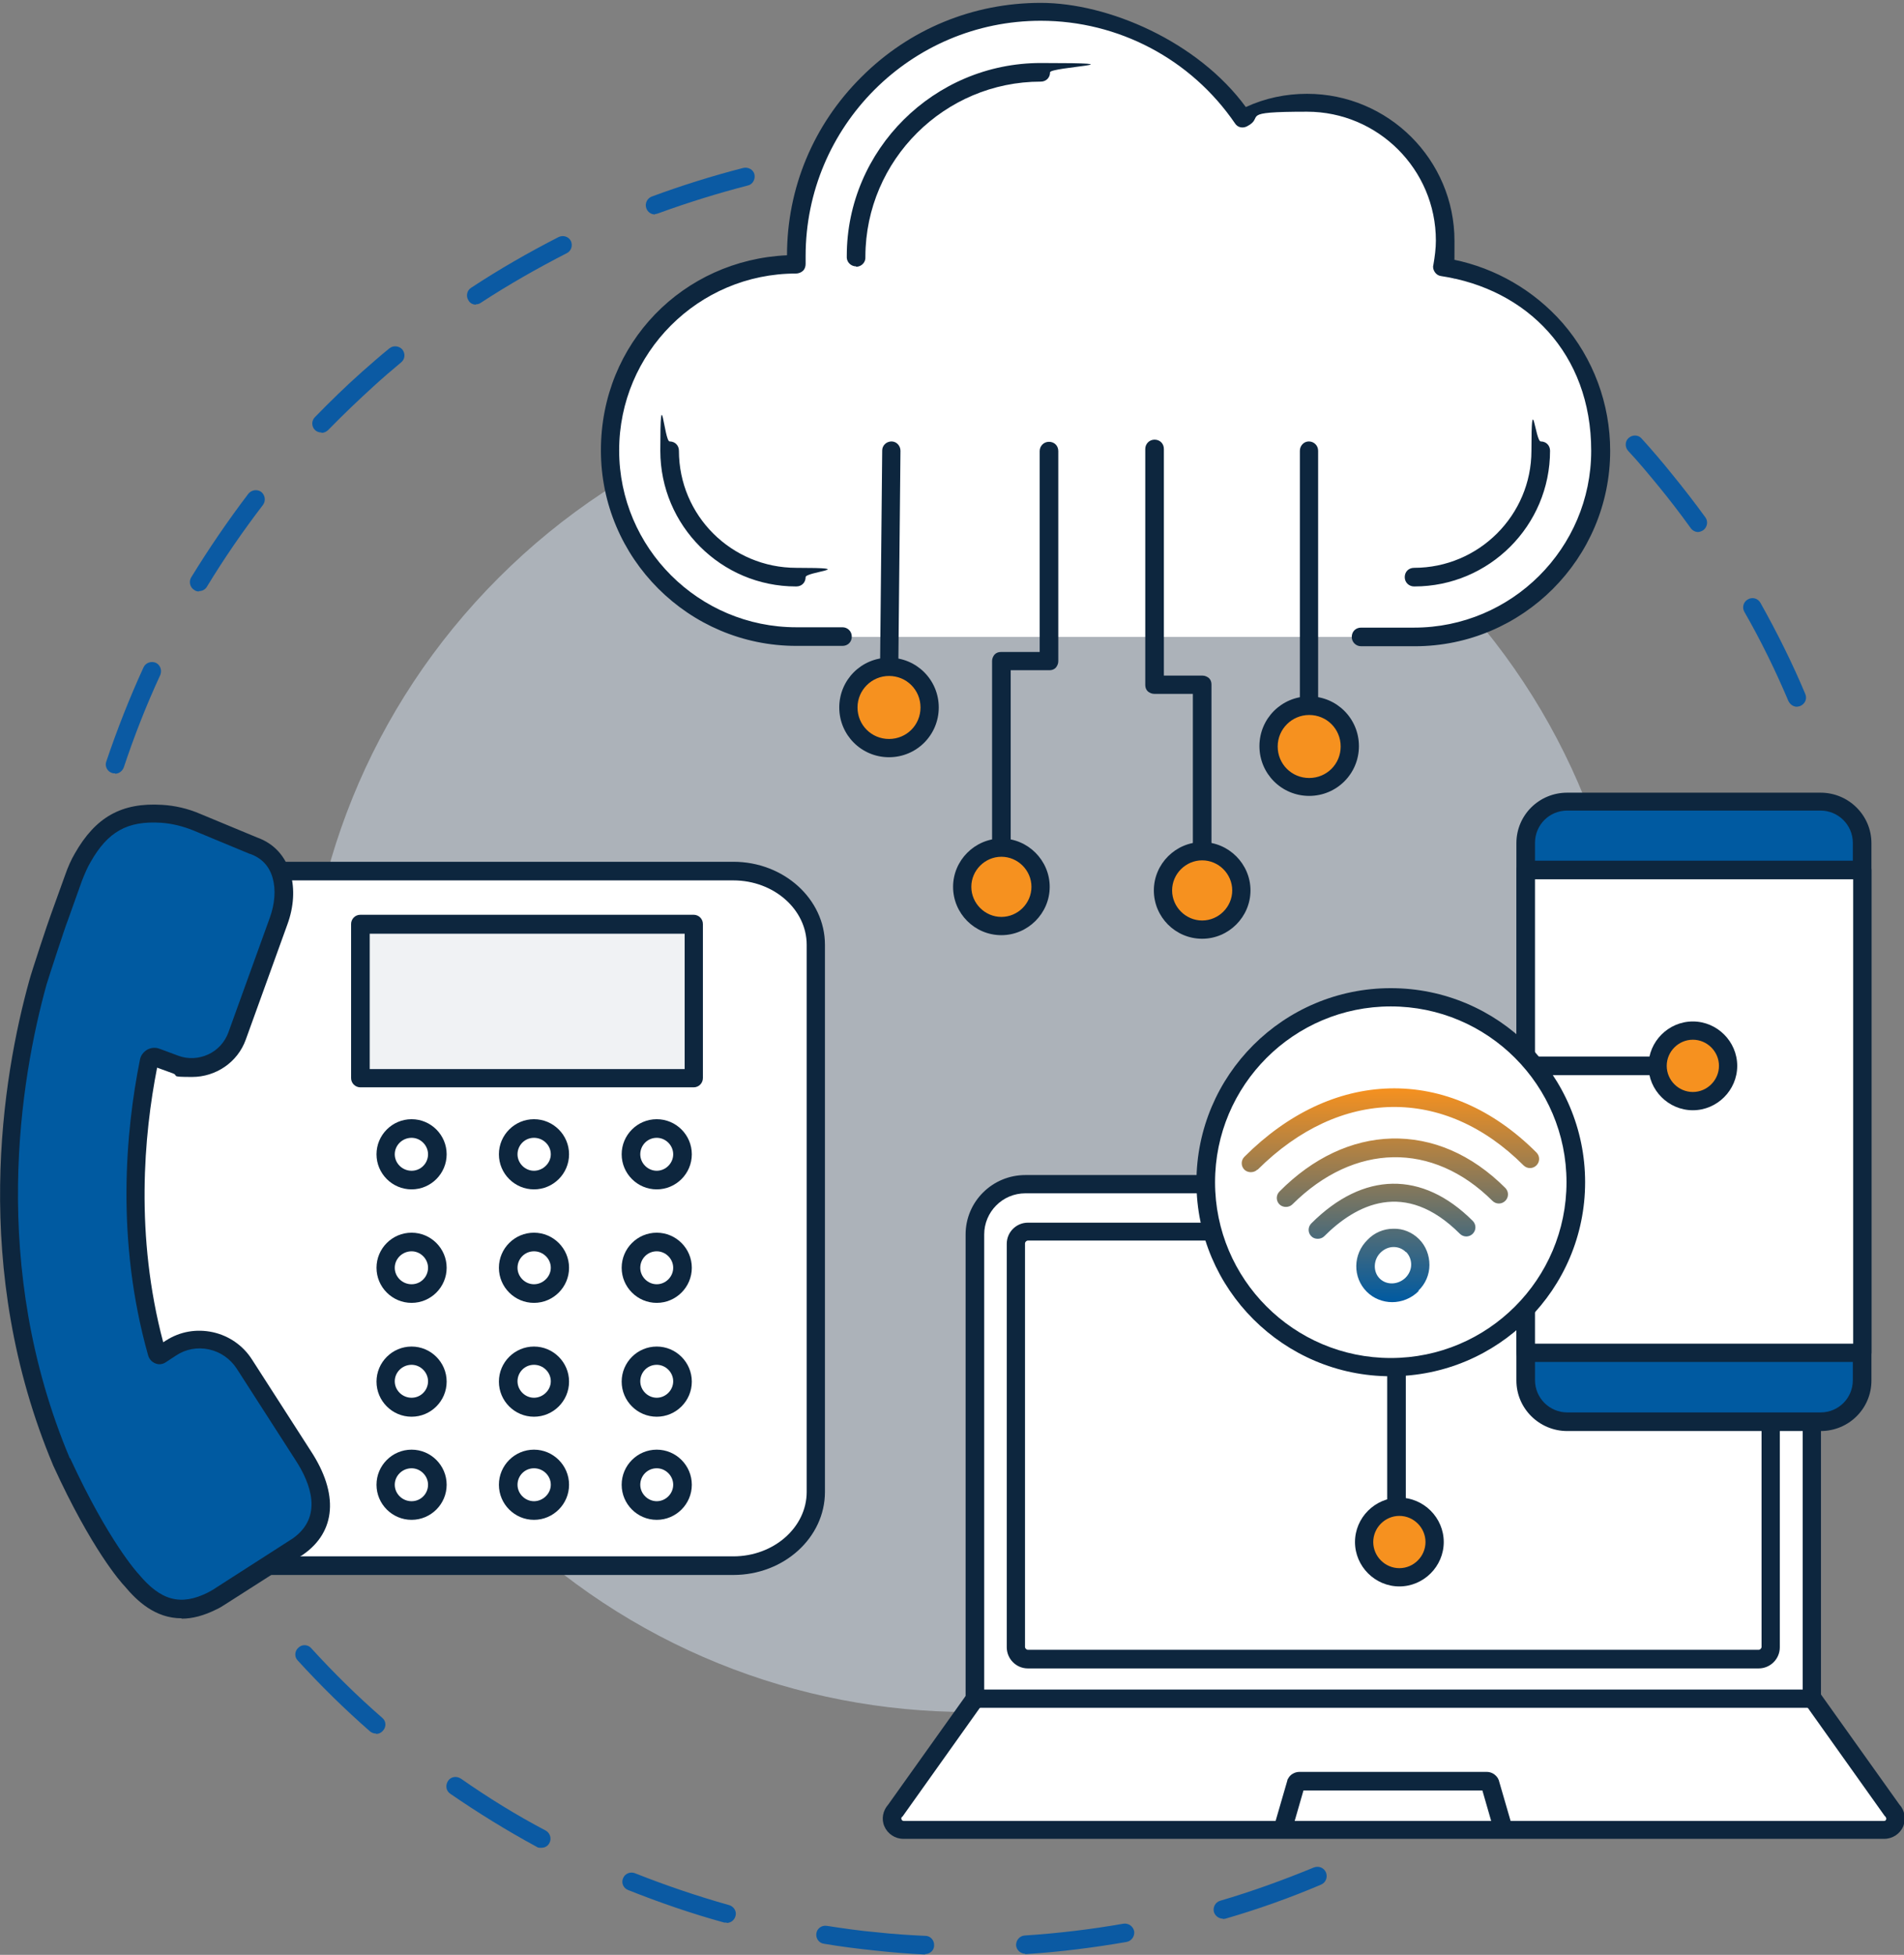 <?xml version="1.0" encoding="UTF-8"?>
<svg xmlns="http://www.w3.org/2000/svg" xmlns:xlink="http://www.w3.org/1999/xlink" version="1.1" viewBox="0 0 532 546">
  <rect x="0" y="0" width="532" height="546" fill="#808080" stroke="none"/>
  <defs>
    <style>
      .cls-1 {
        fill: #f0f2f4;
      }

      .cls-2 {
        fill: #d8e5f3;
        fill-opacity: .5;
      }

      .cls-3 {
        fill: url(#linear-gradient);
      }

      .cls-4 {
        fill: #fff;
      }

      .cls-5 {
        fill: #0b5aa3;
      }

      .cls-6 {
        fill: #005aa1;
      }

      .cls-7 {
        fill: #f6911f;
      }

      .cls-8 {
        fill: #0d263e;
      }
    </style>
    <linearGradient id="linear-gradient" x1="388.6" y1="182.4" x2="388.6" y2="242" gradientTransform="translate(0 546) scale(1 -1)" gradientUnits="userSpaceOnUse">
      <stop offset="0" stop-color="#005aa1"/>
      <stop offset="1" stop-color="#f6911f"/>
    </linearGradient>
  </defs>
  <!-- Generator: Adobe Illustrator 28.6.0, SVG Export Plug-In . SVG Version: 1.2.0 Build 558)  -->
  <g>
    <g id="Layer_1">
      <g>
        <path class="cls-5" d="M32.1,216c-.3,0-.5,0-.8-.1-1.3-.4-2.1-1.9-1.6-3.2,3-8.9,6.5-17.8,10.4-26.3.6-1.3,2.1-1.8,3.4-1.3,1.3.6,1.8,2.1,1.3,3.4-3.9,8.4-7.3,17.1-10.2,25.8-.4,1.1-1.4,1.8-2.4,1.8h0ZM55.6,165.2c-.5,0-.9-.1-1.3-.4-1.2-.7-1.6-2.3-.9-3.5,4.9-8,10.3-15.9,16-23.4.9-1.1,2.5-1.3,3.6-.5,1.1.9,1.3,2.5.5,3.6-5.6,7.3-10.9,15-15.7,22.9-.5.8-1.3,1.2-2.2,1.2ZM89.8,120.8c-.6,0-1.3-.2-1.8-.7-1-1-1-2.6,0-3.6,4.2-4.3,8.6-8.6,13.1-12.6,2.5-2.2,5.1-4.5,7.7-6.6,1.1-.9,2.7-.7,3.6.3.9,1.1.8,2.7-.3,3.6-2.5,2.1-5.1,4.3-7.5,6.5-4.4,4-8.7,8.1-12.9,12.4-.5.5-1.2.8-1.8.8h0ZM133,85.1c-.8,0-1.7-.4-2.1-1.2-.8-1.2-.4-2.8.7-3.5,7.9-5.2,16.1-9.9,24.5-14.2,1.3-.6,2.8-.1,3.4,1.1.6,1.3.1,2.8-1.1,3.4-8.2,4.2-16.3,8.8-24.1,13.9-.4.3-.9.4-1.4.4h0ZM183,59.9c-1,0-2-.6-2.4-1.7-.5-1.3.2-2.8,1.5-3.3,8.4-3.1,17-5.8,25.6-8,1.4-.3,2.8.5,3.1,1.8.3,1.4-.5,2.8-1.8,3.1-8.5,2.2-16.9,4.8-25.1,7.8-.3.1-.6.2-.9.2h0Z"/>
        <path class="cls-5" d="M258.5,545.9h-.1c-4.6-.2-9.3-.6-13.9-1.1-4.8-.5-9.6-1.1-14.3-1.9-1.4-.2-2.3-1.5-2.1-2.9.2-1.4,1.5-2.3,2.9-2.1,4.6.7,9.3,1.4,14,1.8,4.5.5,9.1.8,13.6,1,1.4,0,2.5,1.3,2.4,2.7,0,1.4-1.2,2.4-2.6,2.4h0ZM286.5,545.7c-1.3,0-2.5-1-2.6-2.4,0-1.4,1-2.6,2.4-2.7,9.2-.6,18.5-1.7,27.6-3.3,1.4-.2,2.7.7,3,2.1.2,1.4-.7,2.7-2.1,3-9.3,1.6-18.7,2.8-28.2,3.4,0,0-.1,0-.2,0h0ZM203.1,537c-.2,0-.5,0-.7,0-9.1-2.5-18.1-5.6-26.9-9.1-1.3-.5-2-2-1.4-3.3.5-1.3,2-1.9,3.3-1.4,8.6,3.4,17.4,6.4,26.3,8.9,1.4.4,2.2,1.8,1.8,3.1-.3,1.1-1.3,1.9-2.5,1.9h0ZM341.7,535.9c-1.1,0-2.1-.7-2.5-1.8-.4-1.4.4-2.8,1.7-3.2,8.9-2.6,17.7-5.8,26.2-9.3,1.3-.5,2.8,0,3.4,1.4.5,1.3,0,2.8-1.4,3.4-8.7,3.7-17.7,6.9-26.7,9.5-.2,0-.5.1-.7.1h0ZM151.1,516.1c-.4,0-.8,0-1.2-.3-8.3-4.5-16.4-9.5-24.1-14.8-1.2-.8-1.4-2.4-.6-3.6.8-1.2,2.4-1.4,3.6-.6,7.6,5.3,15.5,10.2,23.7,14.5,1.2.7,1.7,2.2,1,3.5-.5.9-1.3,1.3-2.3,1.3h0ZM105.1,484.2c-.6,0-1.2-.2-1.7-.6-7.1-6.2-13.9-12.9-20.2-19.8-1-1-.9-2.7.2-3.6,1-1,2.7-.9,3.6.2,6.2,6.8,12.9,13.4,19.8,19.4,1.1.9,1.2,2.5.2,3.6-.5.6-1.2.9-1.9.9h0Z"/>
        <path class="cls-5" d="M502.1,197.4c-1,0-1.9-.6-2.4-1.6-3.6-8.5-7.7-16.9-12.3-24.9-.7-1.2-.3-2.8,1-3.5,1.2-.7,2.8-.3,3.5,1,4.6,8.2,8.9,16.8,12.5,25.4.6,1.3,0,2.8-1.4,3.4-.3.1-.7.2-1,.2h0ZM474.5,148.6c-.8,0-1.6-.4-2.1-1.1-2.8-3.9-5.8-7.8-8.9-11.6-2.8-3.4-5.6-6.8-8.6-10-.9-1-.9-2.7.2-3.6,1-.9,2.7-.9,3.6.2,3,3.3,5.9,6.7,8.7,10.2,3.1,3.8,6.2,7.8,9.1,11.8.8,1.1.6,2.7-.6,3.6-.5.3-1,.5-1.5.5Z"/>
        <path class="cls-2" d="M401.9,423.8c72.5-72.5,72.5-189.9,0-262.4-72.5-72.5-190.1-72.5-262.6,0-72.5,72.5-72.5,189.9,0,262.4,72.5,72.5,190.1,72.5,262.6,0Z"/>
        <path class="cls-4" d="M380.4,177.9h14.8c28.7,0,52-23.3,52-52s-19.2-47.5-44.2-51.3c.4-2.4.7-4.8.7-7.2,0-21.3-17.3-38.6-38.6-38.6s-12.6,1.6-18,4.4c-12.3-18-33-29.8-56.4-29.8-37.7,0-68.3,30.5-68.3,68.2s0,1.5.1,2.3c0,0,0,0-.1,0-28.7,0-52,23.3-52,52s23.3,52,52,52h12.9"/>
        <path class="cls-8" d="M395.1,180.5h-14.8c-1.4,0-2.6-1.1-2.6-2.6s1.1-2.6,2.6-2.6h14.8c27.3,0,49.5-22.2,49.5-49.4s-18-45.2-42-48.8c-.7-.1-1.3-.5-1.7-1.1-.4-.6-.6-1.3-.4-2,.4-2.3.7-4.6.7-6.8,0-19.9-16.2-36-36-36s-11.5,1.4-16.8,4.1c-1.2.6-2.6.3-3.3-.8-12.3-18-32.6-28.7-54.3-28.7-36.3,0-65.7,29.5-65.7,65.7s0,.7,0,1.2c0,.3,0,.7,0,1,0,.7-.2,1.4-.7,1.9-.5.5-1.3.8-2,.8-27.3,0-49.4,22.2-49.4,49.4s22.2,49.4,49.5,49.4h12.9c1.4,0,2.6,1.1,2.6,2.6s-1.1,2.6-2.6,2.6h-12.9c-30.1,0-54.6-24.5-54.6-54.6s23.1-53.2,52-54.5c0-18.8,7.4-36.5,20.8-49.8,13.4-13.4,31.2-20.7,50.1-20.7s43.9,10.8,57.3,29.1c5.4-2.5,11.2-3.7,17.1-3.7,22.7,0,41.2,18.4,41.2,41.1s-.1,3.4-.3,5.2c11.8,2.4,22.5,8.6,30.5,17.7,8.6,9.9,13.3,22.6,13.3,35.7,0,30.1-24.5,54.6-54.6,54.6Z"/>
        <path class="cls-8" d="M395.1,163.8c-1.4,0-2.6-1.1-2.6-2.6s1.1-2.6,2.6-2.6c18.1,0,32.8-14.7,32.8-32.7s1.1-2.6,2.6-2.6,2.6,1.1,2.6,2.6c0,20.9-17,37.9-37.9,37.9h0Z"/>
        <path class="cls-8" d="M239.2,74.4c-1.3,0-2.5-1-2.6-2.4v-.3c0,0,0-.1,0-.2,0-29.7,24.4-53.9,54.2-53.9s2.6,1.1,2.6,2.6-1.1,2.6-2.6,2.6c-26.9,0-48.9,21.9-49,48.8v.2c.1,1.4-1,2.6-2.4,2.7,0,0-.1,0-.2,0h0Z"/>
        <path class="cls-8" d="M222.4,163.8c-20.9,0-37.9-17-37.9-37.9s1.1-2.6,2.6-2.6,2.6,1.1,2.6,2.6c0,18.1,14.7,32.7,32.8,32.7s2.6,1.1,2.6,2.6-1.1,2.6-2.6,2.6h0Z"/>
        <path class="cls-8" d="M335.9,240.3c-1.4,0-2.6-1.1-2.6-2.6v-43.9h-10.8c-.7,0-1.3-.3-1.8-.7-.5-.5-.7-1.1-.7-1.8v-65.9c0-1.4,1.1-2.6,2.6-2.6s2.6,1.1,2.6,2.6v63.3h10.8c.7,0,1.3.3,1.8.7.5.5.7,1.1.7,1.8v46.4c0,1.4-1.1,2.6-2.6,2.6Z"/>
        <path class="cls-7" d="M335.9,259.6c6.1,0,11-4.9,11-11s-4.9-11-11-11-11,4.9-11,11,4.9,11,11,11Z"/>
        <path class="cls-8" d="M335.9,262.2c-7.5,0-13.5-6.1-13.5-13.5s6.1-13.5,13.5-13.5,13.5,6.1,13.5,13.5-6.1,13.5-13.5,13.5ZM335.9,240.3c-4.6,0-8.4,3.8-8.4,8.4s3.8,8.4,8.4,8.4,8.4-3.8,8.4-8.4-3.8-8.4-8.4-8.4Z"/>
        <path class="cls-8" d="M279.8,239.3c-1.4,0-2.6-1.1-2.6-2.6v-52.1c0-.7.3-1.3.7-1.8.5-.5,1.1-.7,1.8-.7h10.8v-56.1c0-1.4,1.1-2.6,2.6-2.6s2.6,1.1,2.6,2.6v58.7c0,.7-.3,1.3-.7,1.8-.5.5-1.1.7-1.8.7h-10.8v49.6c0,1.4-1.1,2.6-2.6,2.6Z"/>
        <path class="cls-7" d="M279.8,258.7c6.1,0,11-4.9,11-11s-4.9-11-11-11-11,4.9-11,11,4.9,11,11,11Z"/>
        <path class="cls-8" d="M279.8,261.2c-7.5,0-13.5-6.1-13.5-13.5s6.1-13.5,13.5-13.5,13.5,6.1,13.5,13.5-6.1,13.5-13.5,13.5ZM279.8,239.3c-4.6,0-8.4,3.8-8.4,8.4s3.8,8.4,8.4,8.4,8.4-3.8,8.4-8.4-3.8-8.4-8.4-8.4Z"/>
        <path class="cls-8" d="M248.4,188.8h0c-1.4,0-2.5-1.2-2.5-2.6l.6-60.4c0-1.4,1.2-2.5,2.6-2.5h0c1.4,0,2.5,1.2,2.5,2.6l-.6,60.4c0,1.4-1.2,2.5-2.6,2.5Z"/>
        <path class="cls-7" d="M252.7,208.1c5.8-2.4,8.5-9,6.1-14.8-2.4-5.8-9-8.5-14.8-6.1-5.8,2.4-8.5,9-6.1,14.8,2.4,5.8,9,8.5,14.8,6.1Z"/>
        <path class="cls-8" d="M248.4,211.5c-7.7,0-13.9-6.2-13.9-13.9s6.2-13.9,13.9-13.9,13.9,6.2,13.9,13.9-6.2,13.9-13.9,13.9ZM248.4,188.8c-4.8,0-8.8,3.9-8.8,8.8s3.9,8.8,8.8,8.8,8.8-3.9,8.8-8.8-3.9-8.8-8.8-8.8Z"/>
        <path class="cls-8" d="M365.8,216c-1.4,0-2.6-1.1-2.6-2.6v-87.5c0-1.4,1.1-2.6,2.5-2.6s2.6,1.1,2.6,2.6v87.5c0,1.4-1.1,2.6-2.5,2.6Z"/>
        <path class="cls-7" d="M369.1,219.2c6-1.8,9.4-8.1,7.6-14.1-1.8-6-8.1-9.4-14.1-7.6-6,1.8-9.4,8.1-7.6,14.1,1.8,6,8.1,9.4,14.1,7.6Z"/>
        <path class="cls-8" d="M365.8,222.3c-7.7,0-13.9-6.2-13.9-13.9s6.2-13.9,13.9-13.9,13.9,6.2,13.9,13.9-6.2,13.9-13.9,13.9ZM365.8,199.7c-4.8,0-8.8,3.9-8.8,8.8s3.9,8.8,8.8,8.8,8.8-3.9,8.8-8.8-3.9-8.8-8.8-8.8Z"/>
        <path class="cls-4" d="M204.9,437.4H55.8c-12.7,0-23.1-9.2-23.1-20.6v-152.8c0-11.4,10.3-20.6,23.1-20.6h149.1c12.7,0,23.1,9.2,23.1,20.6v152.8c0,11.4-10.3,20.6-23.1,20.6Z"/>
        <path class="cls-8" d="M204.9,439.9H55.8c-14.1,0-25.6-10.4-25.6-23.2v-152.8c0-12.8,11.5-23.2,25.6-23.2h149.1c14.1,0,25.6,10.4,25.6,23.2v152.8c0,12.8-11.5,23.2-25.6,23.2ZM55.8,245.9c-11.3,0-20.5,8.1-20.5,18v152.8c0,9.9,9.2,18,20.5,18h149.1c11.3,0,20.5-8.1,20.5-18v-152.8c0-9.9-9.2-18-20.5-18H55.8Z"/>
        <path class="cls-1" d="M193.8,258.2h-93.1v43h93.1v-43Z"/>
        <path class="cls-8" d="M193.8,303.7h-93.1c-1.4,0-2.6-1.1-2.6-2.6v-43c0-1.4,1.1-2.6,2.6-2.6h93.1c1.4,0,2.6,1.1,2.6,2.6v43c0,1.4-1.1,2.6-2.6,2.6ZM103.3,298.6h88v-37.8h-88v37.8Z"/>
        <path class="cls-4" d="M122,324.1c.9-3.9-1.5-7.7-5.4-8.7-3.9-.9-7.8,1.5-8.7,5.4-.9,3.9,1.5,7.7,5.4,8.7,3.9.9,7.8-1.5,8.7-5.4Z"/>
        <path class="cls-8" d="M115,332.2c-5.4,0-9.8-4.4-9.8-9.8s4.4-9.8,9.8-9.8,9.8,4.4,9.8,9.8-4.4,9.8-9.8,9.8ZM115,317.8c-2.6,0-4.7,2.1-4.7,4.6s2.1,4.6,4.7,4.6,4.6-2.1,4.6-4.6-2.1-4.6-4.6-4.6Z"/>
        <path class="cls-4" d="M122.1,355.3c.6-3.9-2-7.6-6-8.3-3.9-.6-7.6,2-8.3,6-.6,3.9,2,7.6,6,8.3,3.9.6,7.6-2,8.3-6Z"/>
        <path class="cls-8" d="M115,363.9c-5.4,0-9.8-4.4-9.8-9.8s4.4-9.8,9.8-9.8,9.8,4.4,9.8,9.8-4.4,9.8-9.8,9.8ZM115,349.5c-2.6,0-4.7,2.1-4.7,4.6s2.1,4.6,4.7,4.6,4.6-2.1,4.6-4.6-2.1-4.6-4.6-4.6Z"/>
        <path class="cls-4" d="M122.1,387.1c.6-3.9-2-7.6-6-8.3-3.9-.6-7.6,2-8.3,6-.6,3.9,2,7.6,6,8.3,3.9.6,7.6-2,8.3-6Z"/>
        <path class="cls-8" d="M115,395.7c-5.4,0-9.8-4.4-9.8-9.8s4.4-9.8,9.8-9.8,9.8,4.4,9.8,9.8-4.4,9.8-9.8,9.8ZM115,381.2c-2.6,0-4.7,2.1-4.7,4.6s2.1,4.6,4.7,4.6,4.6-2.1,4.6-4.6-2.1-4.6-4.6-4.6Z"/>
        <path class="cls-4" d="M149.2,361.4c4,0,7.2-3.2,7.2-7.2s-3.2-7.2-7.2-7.2-7.2,3.2-7.2,7.2,3.2,7.2,7.2,7.2Z"/>
        <path class="cls-8" d="M149.2,363.9c-5.4,0-9.8-4.4-9.8-9.8s4.4-9.8,9.8-9.8,9.8,4.4,9.8,9.8-4.4,9.8-9.8,9.8ZM149.2,349.5c-2.6,0-4.6,2.1-4.6,4.6s2.1,4.6,4.6,4.6,4.7-2.1,4.7-4.6-2.1-4.6-4.7-4.6Z"/>
        <path class="cls-4" d="M149.2,393.1c4,0,7.2-3.2,7.2-7.2s-3.2-7.2-7.2-7.2-7.2,3.2-7.2,7.2,3.2,7.2,7.2,7.2Z"/>
        <path class="cls-8" d="M149.2,395.7c-5.4,0-9.8-4.4-9.8-9.8s4.4-9.8,9.8-9.8,9.8,4.4,9.8,9.8-4.4,9.8-9.8,9.8ZM149.2,381.2c-2.6,0-4.6,2.1-4.6,4.6s2.1,4.6,4.6,4.6,4.7-2.1,4.7-4.6-2.1-4.6-4.7-4.6Z"/>
        <path class="cls-4" d="M183.5,361.4c4,0,7.2-3.2,7.2-7.2s-3.2-7.2-7.2-7.2-7.2,3.2-7.2,7.2,3.2,7.2,7.2,7.2Z"/>
        <path class="cls-8" d="M183.5,363.9c-5.4,0-9.8-4.4-9.8-9.8s4.4-9.8,9.8-9.8,9.8,4.4,9.8,9.8-4.4,9.8-9.8,9.8ZM183.5,349.5c-2.6,0-4.6,2.1-4.6,4.6s2.1,4.6,4.6,4.6,4.6-2.1,4.6-4.6-2.1-4.6-4.6-4.6Z"/>
        <path class="cls-4" d="M183.5,393.1c4,0,7.2-3.2,7.2-7.2s-3.2-7.2-7.2-7.2-7.2,3.2-7.2,7.2,3.2,7.2,7.2,7.2Z"/>
        <path class="cls-8" d="M183.5,395.7c-5.4,0-9.8-4.4-9.8-9.8s4.4-9.8,9.8-9.8,9.8,4.4,9.8,9.8-4.4,9.8-9.8,9.8ZM183.5,381.2c-2.6,0-4.6,2.1-4.6,4.6s2.1,4.6,4.6,4.6,4.6-2.1,4.6-4.6-2.1-4.6-4.6-4.6Z"/>
        <path class="cls-4" d="M122.1,415.9c.6-3.9-2-7.6-6-8.3s-7.6,2-8.3,6c-.6,3.9,2,7.6,6,8.3,3.9.6,7.6-2,8.3-6Z"/>
        <path class="cls-8" d="M115,424.5c-5.4,0-9.8-4.4-9.8-9.8s4.4-9.8,9.8-9.8,9.8,4.4,9.8,9.8-4.4,9.8-9.8,9.8ZM115,410.1c-2.6,0-4.7,2.1-4.7,4.6s2.1,4.6,4.7,4.6,4.6-2.1,4.6-4.6-2.1-4.6-4.6-4.6Z"/>
        <path class="cls-4" d="M149.2,422c4,0,7.2-3.2,7.2-7.2s-3.2-7.2-7.2-7.2-7.2,3.2-7.2,7.2,3.2,7.2,7.2,7.2Z"/>
        <path class="cls-8" d="M149.2,424.5c-5.4,0-9.8-4.4-9.8-9.8s4.4-9.8,9.8-9.8,9.8,4.4,9.8,9.8-4.4,9.8-9.8,9.8ZM149.2,410.1c-2.6,0-4.6,2.1-4.6,4.6s2.1,4.6,4.6,4.6,4.7-2.1,4.7-4.6-2.1-4.6-4.7-4.6Z"/>
        <path class="cls-4" d="M183.5,422c4,0,7.2-3.2,7.2-7.2s-3.2-7.2-7.2-7.2-7.2,3.2-7.2,7.2,3.2,7.2,7.2,7.2Z"/>
        <path class="cls-8" d="M183.5,424.5c-5.4,0-9.8-4.4-9.8-9.8s4.4-9.8,9.8-9.8,9.8,4.4,9.8,9.8-4.4,9.8-9.8,9.8ZM183.5,410.1c-2.6,0-4.6,2.1-4.6,4.6s2.1,4.6,4.6,4.6,4.6-2.1,4.6-4.6-2.1-4.6-4.6-4.6Z"/>
        <path class="cls-4" d="M149.2,329.6c4,0,7.2-3.2,7.2-7.2s-3.2-7.2-7.2-7.2-7.2,3.2-7.2,7.2,3.2,7.2,7.2,7.2Z"/>
        <path class="cls-8" d="M149.2,332.2c-5.4,0-9.8-4.4-9.8-9.8s4.4-9.8,9.8-9.8,9.8,4.4,9.8,9.8-4.4,9.8-9.8,9.8ZM149.2,317.8c-2.6,0-4.6,2.1-4.6,4.6s2.1,4.6,4.6,4.6,4.7-2.1,4.7-4.6-2.1-4.6-4.7-4.6Z"/>
        <path class="cls-4" d="M183.5,329.6c4,0,7.2-3.2,7.2-7.2s-3.2-7.2-7.2-7.2-7.2,3.2-7.2,7.2,3.2,7.2,7.2,7.2Z"/>
        <path class="cls-8" d="M183.5,332.2c-5.4,0-9.8-4.4-9.8-9.8s4.4-9.8,9.8-9.8,9.8,4.4,9.8,9.8-4.4,9.8-9.8,9.8ZM183.5,317.8c-2.6,0-4.6,2.1-4.6,4.6s2.1,4.6,4.6,4.6,4.6-2.1,4.6-4.6-2.1-4.6-4.6-4.6Z"/>
        <path class="cls-6" d="M17.2,408.4c-22.7-54.1-14.2-106.5-6.6-134,.6-2.2,5.3-16.5,6-18.1l4-11.2c.7-1.9,1.5-3.8,2.5-5.6,5.1-9.1,11.4-12.9,22-12.3,3.4.2,6.7,1,9.8,2.3l15.9,6.6c8.5,3.1,10.1,12.5,7,21l-11.6,32.1c-2.5,7-10.2,10.6-17.2,8l-5.4-2c-.9-.3-1.9.2-2.1,1.2-4.1,20.5-6.7,50.1,2.2,81.4.1.5.7.7,1.1.4l2.9-1.9c6.9-4.4,16-2.4,20.4,4.5l16.4,25.5c5.5,8.5,8.2,18.8-1.4,25.5l-21.6,13.8c-.8.5-1.6,1-2.4,1.4-9.3,4.8-16.1,1.9-22.5-5.8,0,0-8.4-8.9-19.5-32.9h0Z"/>
        <path class="cls-8" d="M50.7,452c-7.3,0-12.4-4.8-15.9-9-.9-.9-9.2-10.2-19.9-33.6,0,0,0,0,0,0-23.2-55.1-14.2-108.6-6.7-135.6.6-2.3,5.3-16.5,6-18.3l4-11.1c.8-2.3,1.7-4.3,2.7-6,5.8-10.2,13.1-14.3,24.4-13.6,3.5.2,7.1,1,10.6,2.5l15.9,6.6c4.8,1.7,8,5.3,9.4,10.2,1.2,4.2.9,9.2-.9,14.1l-11.6,32.1c-2.3,6.5-8.5,10.5-15,10.5s-3.6-.3-5.4-1l-4.4-1.6c-3.7,18.8-6.2,46.9,1.7,76.7l.8-.5c3.9-2.5,8.5-3.3,13.1-2.3,4.5,1,8.4,3.7,10.9,7.6l16.4,25.5c7.9,12,7.1,22.6-2.1,29,0,0,0,0,0,0l-21.6,13.8c-.8.5-1.7,1.1-2.6,1.5-3.6,1.8-6.8,2.6-9.7,2.6h0ZM19.6,407.3c10.7,23.2,18.9,32.1,19,32.2,0,0,0,0,.1.1,6.2,7.5,11.8,9,19.4,5.2.7-.4,1.5-.8,2.2-1.3l21.5-13.8c8.5-6,5.1-15.3.7-22l-16.4-25.5c-1.8-2.7-4.5-4.6-7.7-5.3-3.2-.7-6.5-.1-9.2,1.7l-2.9,1.9c-.9.6-2,.7-2.9.3-1-.4-1.7-1.2-2-2.2-9.1-32.2-6.3-62.7-2.3-82.6.2-1.2,1-2.2,2-2.8,1.1-.6,2.3-.7,3.4-.3l5.4,2c2.7,1,5.7.8,8.3-.4,2.6-1.2,4.6-3.4,5.6-6.1l11.6-32.1c1.4-3.9,1.7-7.8.8-11-.9-3.3-3-5.6-6.3-6.8,0,0,0,0-.1,0l-15.9-6.6c-3-1.2-6-1.9-8.9-2.1-9.4-.6-14.9,2.5-19.7,11-.9,1.5-1.6,3.2-2.4,5.2l-4,11.2s0,0,0,0c-.6,1.4-5.3,15.8-5.9,17.8-7.3,26.4-16.1,78.6,6.5,132.3h0Z"/>
        <path class="cls-4" d="M272.4,474.5h233.9v-129.6c0-7.8-6.3-14.1-14.1-14.1h-205.7c-7.8,0-14.1,6.3-14.1,14.1v129.6h0Z"/>
        <path class="cls-4" d="M252.4,511h273.9c2.8,0,4.2-3.4,2.2-5.4l-22.2-30h-233.9l-22.2,30c-2,2-.6,5.4,2.2,5.4h0Z"/>
        <path class="cls-8" d="M506.3,477h-233.9c-1.4,0-2.6-1.1-2.6-2.6v-129.6c0-9.2,7.5-16.6,16.7-16.6h205.7c9.2,0,16.6,7.5,16.6,16.6v129.6c0,1.4-1.1,2.6-2.6,2.6h0ZM274.9,471.9h228.8v-127.1c0-6.4-5.2-11.5-11.5-11.5h-205.7c-6.4,0-11.5,5.2-11.5,11.5v127.1Z"/>
        <path class="cls-8" d="M526.3,513.6H252.4c-2.3,0-4.4-1.4-5.3-3.5-.9-2.1-.4-4.4,1.1-6.1l22.1-31c.8-1.2,2.4-1.4,3.6-.6,1.2.8,1.4,2.4.6,3.6l-22.2,31.2c0,.1-.2.2-.3.3-.2.2-.2.4-.1.7.1.2.3.4.6.4h273.9c.3,0,.5-.1.6-.4.1-.2,0-.5-.1-.7-.1-.1-.2-.2-.3-.3l-22.2-31.2c-.8-1.2-.6-2.7.6-3.6,1.2-.8,2.8-.6,3.6.6l22.1,31c1.5,1.6,1.9,4,1.1,6.1-.9,2.1-3,3.5-5.3,3.5h0Z"/>
        <path class="cls-8" d="M419.9,513c-1.1,0-2.1-.7-2.5-1.8l-3.2-11.1h-50l-3.2,11.1c-.4,1.4-1.8,2.1-3.2,1.7-1.4-.4-2.1-1.8-1.7-3.2l3.6-12.4c0-.2.1-.4.2-.5.6-1.2,1.9-1.9,3.2-1.9h52.3c1.3,0,2.5.7,3.2,1.9,0,.2.2.3.2.5l3.6,12.4c.4,1.4-.4,2.8-1.7,3.2-.2,0-.5.1-.7.1h0Z"/>
        <path class="cls-4" d="M287.2,463.5h204.2c1.9,0,3.4-1.5,3.4-3.4v-112.7c0-1.9-1.5-3.4-3.4-3.4h-204.2c-1.9,0-3.4,1.5-3.4,3.4v112.7c0,1.9,1.5,3.4,3.4,3.4Z"/>
        <path class="cls-8" d="M491.4,466h-204.2c-3.3,0-5.9-2.7-5.9-5.9v-112.7c0-3.3,2.7-5.9,5.9-5.9h204.2c3.3,0,5.9,2.7,5.9,5.9v112.7c0,3.3-2.7,5.9-5.9,5.9ZM287.2,346.5c-.4,0-.8.4-.8.8v112.7c0,.4.4.8.8.8h204.2c.4,0,.8-.4.8-.8v-112.7c0-.4-.4-.8-.8-.8h-204.2Z"/>
        <path class="cls-6" d="M508.7,223.8h-70.8c-6.4,0-11.6,5.2-11.6,11.6v150.1c0,6.4,5.2,11.6,11.6,11.6h70.8c6.4,0,11.6-5.2,11.6-11.6v-150.1c0-6.4-5.2-11.6-11.6-11.6Z"/>
        <path class="cls-8" d="M508.7,399.7h-70.8c-7.8,0-14.2-6.3-14.2-14.1v-150.1c0-7.8,6.3-14.1,14.2-14.1h70.8c7.8,0,14.2,6.3,14.2,14.1v150.1c0,7.8-6.3,14.1-14.2,14.1ZM437.9,226.4c-5,0-9,4-9,9v150.1c0,5,4.1,9,9,9h70.8c5,0,9-4,9-9v-150.1c0-5-4.1-9-9-9h-70.8Z"/>
        <path class="cls-4" d="M520.3,243.1h-94v134.8h94v-134.8Z"/>
        <path class="cls-8" d="M520.3,380.4h-94c-1.4,0-2.6-1.1-2.6-2.6v-134.8c0-1.4,1.1-2.6,2.6-2.6h94c1.4,0,2.6,1.1,2.6,2.6v134.8c0,1.4-1.1,2.6-2.6,2.6ZM428.9,375.3h88.9v-129.7h-88.9v129.7Z"/>
        <path class="cls-8" d="M390.2,428.4c-1.4,0-2.6-1.1-2.6-2.6v-128.1c0-1.4,1.1-2.6,2.6-2.6h73c1.4,0,2.6,1.1,2.6,2.6s-1.1,2.6-2.6,2.6h-70.4v125.5c0,1.4-1.1,2.6-2.6,2.6Z"/>
        <path class="cls-7" d="M473,307.6c5.4,0,9.8-4.4,9.8-9.9s-4.4-9.9-9.8-9.9-9.8,4.4-9.8,9.9,4.4,9.9,9.8,9.9Z"/>
        <path class="cls-8" d="M473,310.1c-6.8,0-12.4-5.6-12.4-12.4s5.6-12.4,12.4-12.4,12.4,5.6,12.4,12.4-5.6,12.4-12.4,12.4ZM473,290.4c-4,0-7.3,3.3-7.3,7.3s3.3,7.3,7.3,7.3,7.3-3.3,7.3-7.3-3.3-7.3-7.3-7.3Z"/>
        <path class="cls-7" d="M391,440.6c5.4,0,9.8-4.4,9.8-9.9s-4.4-9.9-9.8-9.9-9.8,4.4-9.8,9.9,4.4,9.9,9.8,9.9Z"/>
        <path class="cls-8" d="M391,443.1c-6.8,0-12.4-5.6-12.4-12.4s5.6-12.4,12.4-12.4,12.4,5.6,12.4,12.4-5.6,12.4-12.4,12.4ZM391,423.4c-4,0-7.3,3.3-7.3,7.3s3.3,7.3,7.3,7.3,7.3-3.3,7.3-7.3-3.3-7.3-7.3-7.3Z"/>
        <path class="cls-4" d="M425.1,366.7c20.2-20.2,20.2-52.9,0-73s-52.9-20.2-73.1,0c-20.2,20.2-20.2,52.9,0,73,20.2,20.2,52.9,20.2,73.1,0Z"/>
        <path class="cls-8" d="M388.6,384.4c-29.9,0-54.3-24.3-54.3-54.2s24.3-54.2,54.3-54.2,54.3,24.3,54.3,54.2-24.3,54.2-54.3,54.2ZM388.6,281.1c-27.1,0-49.1,22-49.1,49.1s22,49.1,49.1,49.1,49.1-22,49.1-49.1-22-49.1-49.1-49.1Z"/>
        <path class="cls-3" d="M368.2,346c-.7,0-1.3-.2-1.8-.7-1-1-1-2.6,0-3.6,14.5-14.5,31-14.8,45.1-.7,1,1,1,2.6,0,3.6-1,1-2.6,1-3.6,0-15.4-15.4-29.1-8.1-37.9.7-.5.5-1.2.7-1.8.7ZM361.1,336.4c17.3-17.2,39.2-17.6,55.9-1,1,1,2.6,1,3.6,0,1-1,1-2.6,0-3.6-9.4-9.4-20.4-14.1-31.8-13.8-11.1.3-22,5.4-31.3,14.8-1,1-1,2.6,0,3.6.5.5,1.2.7,1.8.7s1.3-.2,1.8-.7ZM351.4,326.7c23-22.9,52.1-23.4,74.3-1.2,1,1,2.6,1,3.6,0,1-1,1-2.6,0-3.6-12.1-12.1-26.3-18.3-41.1-17.9-14.4.4-28.4,7-40.5,19.1-1,1-1,2.6,0,3.6.5.5,1.2.7,1.8.7s1.3-.2,1.8-.7ZM396.3,360.5c2-1.9,3.1-4.5,3.1-7.2,0-2.7-1-5.3-2.9-7.2-1.9-1.9-4.5-3-7.2-2.9-2.7,0-5.3,1.1-7.2,3.1-4.1,4-4.2,10.5-.2,14.5,1.9,1.9,4.5,2.9,7.1,2.9s5.3-1,7.4-3.1h0ZM392.9,349.7c.9.9,1.4,2.2,1.4,3.5,0,1.4-.6,2.7-1.6,3.7-2.1,2-5.3,2.1-7.2.2-1.9-1.9-1.8-5.2.2-7.2,1-1,2.3-1.6,3.7-1.6h0c1.3,0,2.5.5,3.4,1.4h0Z"/>
      </g>
    </g>
  </g>
</svg>